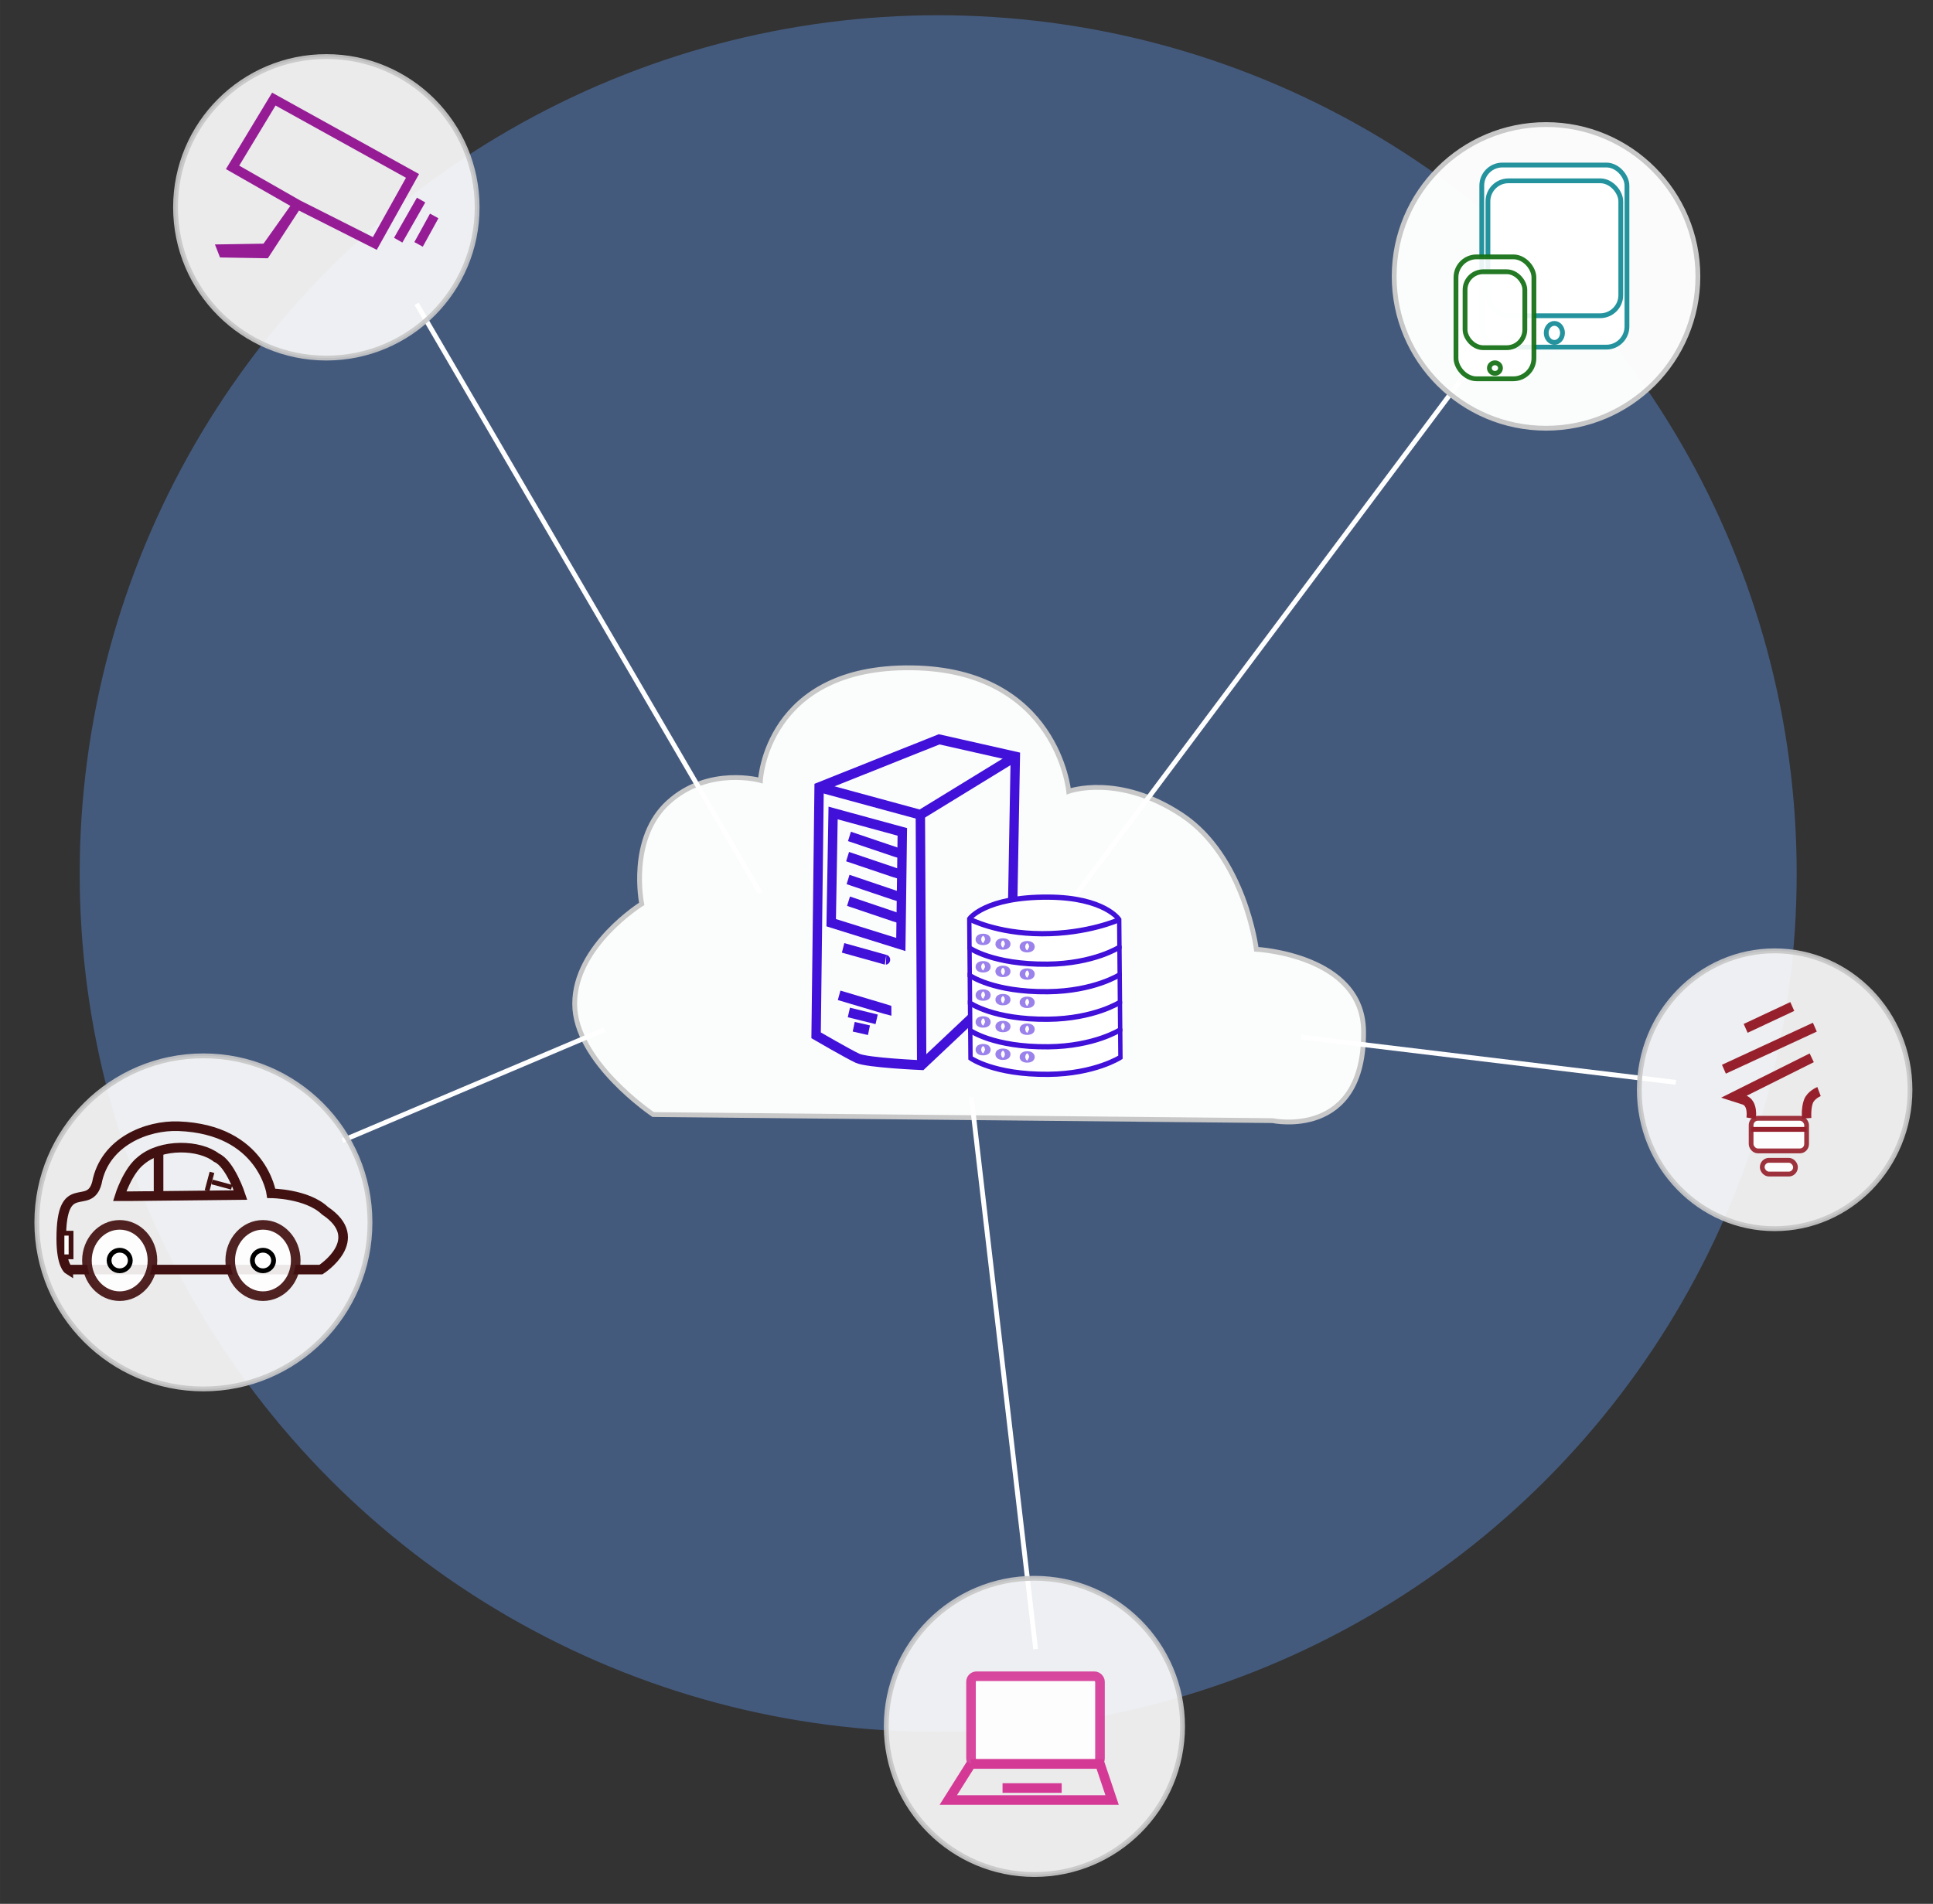 <?xml version="1.0" encoding="UTF-8" standalone="no"?>
<!-- Created with Inkscape (http://www.inkscape.org/) -->

<svg
   xmlns:dc="http://purl.org/dc/elements/1.1/"
   xmlns:cc="http://creativecommons.org/ns#"
   xmlns:rdf="http://www.w3.org/1999/02/22-rdf-syntax-ns#"
   xmlns:svg="http://www.w3.org/2000/svg"
   xmlns="http://www.w3.org/2000/svg"
   xmlns:sodipodi="http://sodipodi.sourceforge.net/DTD/sodipodi-0.dtd"
   xmlns:inkscape="http://www.inkscape.org/namespaces/inkscape"
   width="403"
   height="397"
   viewBox="0 0 106.627 105.04"
   version="1.1"
   id="svg2434"
   inkscape:version="0.92.4 (5da689c313, 2019-01-14)"
   sodipodi:docname="background_iot.svg">
  <rect x="0" y="0" width="106.627" height="105.04" fill="#333333" stroke="none"/>
  <defs
     id="defs2428" />
  <sodipodi:namedview
     id="base"
     pagecolor="#ffffff"
     bordercolor="#666666"
     borderopacity="1.0"
     inkscape:pageopacity="0.0"
     inkscape:pageshadow="2"
     inkscape:zoom="7.919596"
     inkscape:cx="32.386855"
     inkscape:cy="132.80556"
     inkscape:document-units="mm"
     inkscape:current-layer="layer1"
     showgrid="false"
     units="px"
     inkscape:window-width="1920"
     inkscape:window-height="1001"
     inkscape:window-x="-9"
     inkscape:window-y="-9"
     inkscape:window-maximized="1" />
  <g
     inkscape:label="Layer 1"
     inkscape:groupmode="layer"
     id="layer1"
     transform="translate(0,-191.96)">
    <ellipse
       style="opacity:0.92;fill:#639fff;fill-opacity:0.392;stroke:none;stroke-width:0.265;stroke-miterlimit:4;stroke-dasharray:none;stroke-dashoffset:0;stroke-opacity:1"
       id="path4528"
       cx="51.752"
       cy="240.158"
       rx="47.356"
       ry="47.357" />
    <path
       style="fill:#ffffff;fill-opacity:0.98;stroke:#c8c8c8;stroke-width:0.265px;stroke-linecap:butt;stroke-linejoin:miter;stroke-opacity:1"
       d="m 36.032,253.453 34.161,0.335 c 0,0 5.087,1.085 5.024,-4.944 -0.044,-4.209 -5.915,-4.509 -5.915,-4.509 0,0 -0.634,-5.11 -4.119,-7.414 -3.485,-2.304 -6.232,-1.303 -6.232,-1.303 0,0 -0.634,-6.713 -8.661,-6.813 -8.027,-0.1 -8.344,6.212 -8.344,6.212 0,0 -2.852,-0.802 -5.07,1.202 -2.218,2.004 -1.479,5.611 -1.479,5.611 0,0 -3.697,2.304 -3.697,5.511 0,3.206 4.33,6.112 4.33,6.112 z"
       id="path6454"
       inkscape:connector-curvature="0"
       sodipodi:nodetypes="ccscccscccscc" />
    <path
       style="fill:none;stroke:#ffffff;stroke-width:0.265px;stroke-linecap:butt;stroke-linejoin:miter;stroke-opacity:1"
       d="m 33.333,248.773 -14.441,6.116"
       id="path6510"
       inkscape:connector-curvature="0"
       sodipodi:nodetypes="cc" />
    <path
       style="fill:none;stroke:#ffffff;stroke-width:0.265px;stroke-linecap:butt;stroke-linejoin:miter;stroke-opacity:1"
       d="m 53.583,252.49 3.546,30.459"
       id="path6512"
       inkscape:connector-curvature="0"
       sodipodi:nodetypes="cc" />
    <path
       style="fill:none;stroke:#ffffff;stroke-width:0.265px;stroke-linecap:butt;stroke-linejoin:miter;stroke-opacity:1"
       d="m 71.782,249.179 20.661,2.498"
       id="path6514"
       inkscape:connector-curvature="0"
       sodipodi:nodetypes="cc" />
    <path
       style="fill:none;stroke:#ffffff;stroke-width:0.265px;stroke-linecap:butt;stroke-linejoin:miter;stroke-opacity:1"
       d="M 58.952,241.843 82.497,210.369"
       id="path6506"
       inkscape:connector-curvature="0" />
    <g
       id="g7271"
       transform="matrix(0.864,0,0,0.864,10.482,29.408)"
       style="stroke-width:1.158">
      <g
         transform="matrix(0.98,0,0,0.98,0.039,4.262)"
         id="g7060"
         style="stroke-width:1.181">
        <g
           style="stroke-width:0.758"
           id="g1556"
           transform="matrix(1.558,0,0,1.558,-344.588,143.212)">
          <ellipse
             ry="6.35"
             rx="6.35"
             cy="40.069"
             cx="277.849"
             id="path6471"
             style="opacity:1;fill:#ffffff;fill-opacity:0.98;stroke:#c8c8c8;stroke-width:0.201;stroke-miterlimit:4;stroke-dasharray:none;stroke-dashoffset:0;stroke-opacity:1" />
        </g>
        <rect
           style="opacity:0.92;fill:#ffffff;fill-opacity:0.98;stroke:#128a96;stroke-width:0.313;stroke-miterlimit:4;stroke-dasharray:none;stroke-dashoffset:0;stroke-opacity:1"
           id="rect6516"
           width="9.457"
           height="11.866"
           x="84.115"
           y="198.383"
           ry="1.341" />
        <ellipse
           style="opacity:0.92;fill:#ffffff;fill-opacity:0.98;stroke:#128a96;stroke-width:0.313;stroke-miterlimit:4;stroke-dasharray:none;stroke-dashoffset:0;stroke-opacity:1"
           id="path6520"
           cx="88.843"
           cy="209.321"
           rx="0.53"
           ry="0.619" />
        <rect
           style="opacity:0.92;fill:#ffffff;fill-opacity:0.98;stroke:#128a96;stroke-width:0.313;stroke-miterlimit:4;stroke-dasharray:none;stroke-dashoffset:0;stroke-opacity:1"
           id="rect6539"
           width="8.656"
           height="8.792"
           x="84.515"
           y="199.411"
           ry="1.341" />
        <rect
           style="opacity:0.92;fill:#ffffff;fill-opacity:0.98;stroke:#126f12;stroke-width:0.313;stroke-miterlimit:4;stroke-dasharray:none;stroke-dashoffset:0;stroke-opacity:1"
           id="rect6518"
           width="5.077"
           height="7.945"
           x="82.434"
           y="204.367"
           ry="1.341" />
        <ellipse
           style="opacity:0.92;fill:#ffffff;fill-opacity:0.98;stroke:#126f12;stroke-width:0.313;stroke-miterlimit:4;stroke-dasharray:none;stroke-dashoffset:0;stroke-opacity:1"
           id="path6520-4"
           cx="84.972"
           cy="211.614"
           rx="0.362"
           ry="0.345" />
        <rect
           style="opacity:0.92;fill:#ffffff;fill-opacity:0.98;stroke:#126f12;stroke-width:0.313;stroke-miterlimit:4;stroke-dasharray:none;stroke-dashoffset:0;stroke-opacity:1"
           id="rect6541"
           width="3.895"
           height="4.948"
           x="83.025"
           y="205.337"
           ry="1.181" />
      </g>
    </g>
    <path
       style="fill:none;stroke:#ffffff;stroke-width:0.265px;stroke-linecap:butt;stroke-linejoin:miter;stroke-opacity:1"
       d="M 41.947,241.242 22.98,208.725"
       id="path6508"
       inkscape:connector-curvature="0"
       sodipodi:nodetypes="cc" />
    <g
       id="g7080"
       transform="matrix(1.176,0,0,1.207,-19.905,-54.899)"
       style="stroke-width:0.839">
      <ellipse
         ry="6.35"
         rx="6.35"
         cy="254.337"
         cx="100.168"
         id="path6471-5"
         style="opacity:0.92;fill:#ffffff;fill-opacity:0.98;stroke:#c8c8c8;stroke-width:0.222;stroke-miterlimit:4;stroke-dasharray:none;stroke-dashoffset:0;stroke-opacity:1" />
      <g
         transform="translate(-0.529,-0.529)"
         id="g7069"
         style="stroke-width:0.839">
        <rect
           style="opacity:0.92;fill:#ffffff;fill-opacity:0.98;stroke:#96212d;stroke-width:0.222;stroke-miterlimit:4;stroke-dasharray:none;stroke-dashoffset:0;stroke-opacity:1"
           id="rect6598"
           width="1.559"
           height="0.628"
           x="100.115"
           y="258.091"
           ry="0.314" />
        <rect
           style="opacity:0.92;fill:#ffffff;fill-opacity:0.98;stroke:#96212d;stroke-width:0.222;stroke-miterlimit:4;stroke-dasharray:none;stroke-dashoffset:0;stroke-opacity:1"
           id="rect6600"
           width="2.603"
           height="1.49"
           x="99.593"
           y="256.17"
           ry="0.314" />
        <path
           style="fill:none;stroke:#96212d;stroke-width:0.444;stroke-linecap:butt;stroke-linejoin:miter;stroke-miterlimit:4;stroke-dasharray:none;stroke-opacity:1"
           d="m 98.317,253.926 4.265,-1.921"
           id="path6608"
           inkscape:connector-curvature="0"
           sodipodi:nodetypes="cc" />
        <path
           style="fill:none;stroke:#96212d;stroke-width:0.444;stroke-linecap:butt;stroke-linejoin:miter;stroke-miterlimit:4;stroke-dasharray:none;stroke-opacity:1"
           d="m 99.337,252.059 2.187,-0.999"
           id="path6610"
           inkscape:connector-curvature="0"
           sodipodi:nodetypes="cc" />
        <path
           style="fill:none;stroke:#96212d;stroke-width:0.444;stroke-linecap:butt;stroke-linejoin:miter;stroke-miterlimit:4;stroke-dasharray:none;stroke-opacity:1"
           d="m 99.593,256.17 c 0,0 0.12,-0.7 -0.343,-0.844 -0.462,-0.144 -0.462,-0.144 -0.462,-0.144 l 3.648,-1.777"
           id="path6606"
           inkscape:connector-curvature="0" />
        <path
           style="fill:none;stroke:#96212d;stroke-width:0.444;stroke-linecap:butt;stroke-linejoin:miter;stroke-miterlimit:4;stroke-dasharray:none;stroke-opacity:1"
           d="m 102.196,256.17 c 0,0 -0.034,-0.467 0.086,-0.772 0.12,-0.305 0.497,-0.449 0.497,-0.449"
           id="path6612"
           inkscape:connector-curvature="0" />
        <path
           style="fill:none;stroke:#96212d;stroke-width:0.222px;stroke-linecap:butt;stroke-linejoin:miter;stroke-opacity:1"
           d="m 99.593,256.677 h 2.603"
           id="path6634"
           inkscape:connector-curvature="0" />
      </g>
    </g>
    <g
       id="g7034"
       transform="matrix(1.287,0,0,1.287,-20.668,-86.686)"
       style="stroke-width:0.777">
      <ellipse
         ry="6.35"
         rx="6.35"
         cy="290.518"
         cx="60.394"
         id="path6471-9"
         style="opacity:0.92;fill:#ffffff;fill-opacity:0.98;stroke:#c8c8c8;stroke-width:0.206;stroke-miterlimit:4;stroke-dasharray:none;stroke-dashoffset:0;stroke-opacity:1" />
      <g
         transform="translate(-190.021,164.55)"
         style="stroke:#d43996;stroke-width:0.777;stroke-opacity:1"
         id="g2525">
        <rect
           style="opacity:0.92;fill:#ffffff;fill-opacity:0.98;stroke:#d43996;stroke-width:0.411;stroke-miterlimit:4;stroke-dasharray:none;stroke-dashoffset:0;stroke-opacity:1"
           id="rect6675"
           width="5.528"
           height="3.759"
           x="247.698"
           y="123.818"
           ry="0.235" />
        <path
           style="fill:none;stroke:#d43996;stroke-width:0.411;stroke-linecap:butt;stroke-linejoin:miter;stroke-miterlimit:4;stroke-dasharray:none;stroke-opacity:1"
           d="m 247.698,127.578 -0.975,1.548 h 7.023 l -0.52,-1.548 h -5.528 v 0"
           id="path6677"
           inkscape:connector-curvature="0" />
        <path
           style="fill:none;stroke:#d43996;stroke-width:0.411;stroke-linecap:butt;stroke-linejoin:miter;stroke-miterlimit:4;stroke-dasharray:none;stroke-opacity:1"
           d="m 249.049,128.61 h 2.536"
           id="path6679"
           inkscape:connector-curvature="0" />
      </g>
    </g>
    <g
       id="g7011"
       transform="matrix(1.31,0,0,1.31,-13.718,-62.297)"
       style="stroke-width:0.763">
      <ellipse
         ry="6.35"
         rx="6.35"
         cy="202.821"
         cx="24.213"
         id="path6471-2"
         style="opacity:0.92;fill:#ffffff;fill-opacity:0.98;stroke:#c8c8c8;stroke-width:0.202;stroke-miterlimit:4;stroke-dasharray:none;stroke-dashoffset:0;stroke-opacity:1" />
      <path
         sodipodi:nodetypes="ccccccccccc"
         inkscape:connector-curvature="0"
         id="path6697"
         d="m 19.816,204.582 1.857,-0.03 1.318,-1.857 -2.726,-1.557 1.737,-2.875 5.84,3.235 -1.587,2.845 -3.265,-1.647 -1.348,2.067 -1.767,-0.03 z"
         style="fill:none;stroke:#961c96;stroke-width:0.404;stroke-linecap:butt;stroke-linejoin:miter;stroke-miterlimit:4;stroke-dasharray:none;stroke-opacity:1" />
      <path
         sodipodi:nodetypes="cc"
         inkscape:connector-curvature="0"
         id="path6699"
         d="m 27.239,204.205 0.964,-1.69"
         style="fill:none;stroke:#961c96;stroke-width:0.404;stroke-linecap:butt;stroke-linejoin:miter;stroke-miterlimit:4;stroke-dasharray:none;stroke-opacity:1" />
      <path
         inkscape:connector-curvature="0"
         id="path6703"
         d="m 28.097,204.382 0.659,-1.198"
         style="fill:none;stroke:#961c96;stroke-width:0.404;stroke-linecap:butt;stroke-linejoin:miter;stroke-miterlimit:4;stroke-dasharray:none;stroke-opacity:1" />
    </g>
    <g
       id="g7863"
       transform="matrix(1.309,0,0,1.308,-15.362,-75.985)"
       style="stroke-width:0.764">
      <g
         style="stroke:#4110d9;stroke-width:0.779;stroke-opacity:1"
         transform="matrix(0.98,0,0,0.98,-336.242,161.378)"
         id="g17200">
        <g
           id="g10316"
           transform="matrix(0.991,0.032,-0.033,1.041,148.266,-5.206)"
           style="stroke:#4110d9;stroke-width:0.767;stroke-opacity:1">
          <path
             inkscape:connector-curvature="0"
             id="path8717"
             d="m 246.65,72.581 5.136,-2.138 3.327,0.61 0.134,9.261 -3.768,3.61 c 0,0 -2.364,-0.024 -2.795,-0.2 -0.431,-0.176 -1.823,-0.891 -1.823,-0.891 z"
             style="fill:none;stroke:#4110d9;stroke-width:0.406;stroke-linecap:butt;stroke-linejoin:miter;stroke-miterlimit:4;stroke-dasharray:none;stroke-opacity:1" />
          <path
             sodipodi:nodetypes="ccc"
             inkscape:connector-curvature="0"
             id="path8719"
             d="m 246.65,72.581 4.426,1.002 4.037,-2.531"
             style="fill:none;stroke:#4110d9;stroke-width:0.406;stroke-linecap:butt;stroke-linejoin:miter;stroke-miterlimit:4;stroke-dasharray:none;stroke-opacity:1" />
          <path
             sodipodi:nodetypes="cc"
             inkscape:connector-curvature="0"
             id="path8721"
             d="m 251.076,73.584 0.403,10.34"
             style="fill:none;stroke:#4110d9;stroke-width:0.406;stroke-linecap:butt;stroke-linejoin:miter;stroke-miterlimit:4;stroke-dasharray:none;stroke-opacity:1" />
          <path
             sodipodi:nodetypes="ccccc"
             inkscape:connector-curvature="0"
             id="path8723"
             d="m 247.292,73.627 3.026,0.688 0.091,4.653 -3.049,-0.807 z"
             style="fill:none;stroke:#4110d9;stroke-width:0.406;stroke-linecap:butt;stroke-linejoin:miter;stroke-miterlimit:4;stroke-dasharray:none;stroke-opacity:1" />
          <path
             inkscape:connector-curvature="0"
             id="path8725"
             d="m 248.033,74.573 c 2.289,0.664 2.312,0.664 2.312,0.664"
             style="fill:none;stroke:#4110d9;stroke-width:0.406;stroke-linecap:butt;stroke-linejoin:miter;stroke-miterlimit:4;stroke-dasharray:none;stroke-opacity:1" />
          <path
             inkscape:connector-curvature="0"
             id="path8725-8"
             d="m 247.98,75.41 c 2.289,0.664 2.312,0.664 2.312,0.664"
             style="fill:none;stroke:#4110d9;stroke-width:0.406;stroke-linecap:butt;stroke-linejoin:miter;stroke-miterlimit:4;stroke-dasharray:none;stroke-opacity:1" />
          <path
             inkscape:connector-curvature="0"
             id="path8725-1"
             d="m 248.032,76.354 c 2.289,0.664 2.312,0.664 2.312,0.664"
             style="fill:none;stroke:#4110d9;stroke-width:0.406;stroke-linecap:butt;stroke-linejoin:miter;stroke-miterlimit:4;stroke-dasharray:none;stroke-opacity:1" />
          <path
             inkscape:connector-curvature="0"
             id="path8725-3"
             d="m 248.082,77.25 c 2.289,0.664 2.312,0.664 2.312,0.664"
             style="fill:none;stroke:#4110d9;stroke-width:0.406;stroke-linecap:butt;stroke-linejoin:miter;stroke-miterlimit:4;stroke-dasharray:none;stroke-opacity:1" />
          <path
             inkscape:connector-curvature="0"
             id="path8754"
             d="m 247.911,79.185 c 1.904,0.44 1.88,0.44 1.88,0.44"
             style="fill:none;stroke:#4110d9;stroke-width:0.406;stroke-linecap:butt;stroke-linejoin:miter;stroke-miterlimit:4;stroke-dasharray:none;stroke-opacity:1" />
          <path
             inkscape:connector-curvature="0"
             id="path8756"
             d="m 247.804,81.15 c 2.262,0.571 2.286,0.57 2.286,0.57"
             style="fill:none;stroke:#4110d9;stroke-width:0.406;stroke-linecap:butt;stroke-linejoin:miter;stroke-miterlimit:4;stroke-dasharray:none;stroke-opacity:1" />
          <path
             inkscape:connector-curvature="0"
             id="path8758"
             d="m 248.25,81.845 1.213,0.247"
             style="fill:none;stroke:#4110d9;stroke-width:0.406;stroke-linecap:butt;stroke-linejoin:miter;stroke-miterlimit:4;stroke-dasharray:none;stroke-opacity:1" />
          <path
             inkscape:connector-curvature="0"
             id="path8760"
             d="m 248.48,82.429 0.665,0.122"
             style="fill:none;stroke:#4110d9;stroke-width:0.406;stroke-linecap:butt;stroke-linejoin:miter;stroke-miterlimit:4;stroke-dasharray:none;stroke-opacity:1" />
        </g>
        <g
           id="g16848"
           transform="matrix(0.535,0.01,-0.008,0.643,183.564,21.552)"
           style="stroke:#4110d9;stroke-width:1.329;stroke-opacity:1">
          <path
             sodipodi:nodetypes="ccsccscc"
             inkscape:connector-curvature="0"
             id="path16774"
             d="m 400.041,98.137 0.047,1.937 c 0,0 1.89,1.098 6.284,0.992 3.732,-0.09 5.764,-1.228 5.764,-1.228 l -0.047,-1.843 c 0,0 -1.181,-1.465 -5.717,-1.417 -5.102,0.053 -6.331,1.559 -6.331,1.559 z"
             style="fill:#ffffff;fill-opacity:1;stroke:#4110d9;stroke-width:0.352px;stroke-linecap:butt;stroke-linejoin:miter;stroke-opacity:1" />
          <path
             inkscape:connector-curvature="0"
             id="path16776"
             d="m 400.041,98.137 c 0,0 2.173,0.945 5.859,0.898 3.685,-0.047 6.189,-1.039 6.189,-1.039"
             style="fill:#ffffff;fill-opacity:1;stroke:#4110d9;stroke-width:0.352px;stroke-linecap:butt;stroke-linejoin:miter;stroke-opacity:1" />
          <path
             sodipodi:nodetypes="ccsccscc"
             inkscape:connector-curvature="0"
             id="path16774-5"
             d="m 399.993,96.295 0.047,1.937 c 0,0 1.89,1.098 6.284,0.992 3.732,-0.09 5.764,-1.228 5.764,-1.228 l -0.047,-1.843 c 0,0 -1.181,-1.465 -5.717,-1.417 -5.102,0.053 -6.331,1.559 -6.331,1.559 z"
             style="fill:#ffffff;fill-opacity:1;stroke:#4110d9;stroke-width:0.352px;stroke-linecap:butt;stroke-linejoin:miter;stroke-opacity:1" />
          <path
             inkscape:connector-curvature="0"
             id="path16776-8"
             d="m 399.993,96.295 c 0,0 2.173,0.945 5.859,0.898 3.685,-0.047 6.189,-1.039 6.189,-1.039"
             style="fill:#ffffff;fill-opacity:1;stroke:#4110d9;stroke-width:0.352px;stroke-linecap:butt;stroke-linejoin:miter;stroke-opacity:1" />
          <path
             sodipodi:nodetypes="ccsccscc"
             inkscape:connector-curvature="0"
             id="path16774-3"
             d="m 399.946,94.452 0.047,1.937 c 0,0 1.89,1.098 6.284,0.992 3.732,-0.09 5.764,-1.228 5.764,-1.228 l -0.047,-1.843 c 0,0 -1.181,-1.465 -5.717,-1.417 -5.102,0.053 -6.331,1.559 -6.331,1.559 z"
             style="fill:#ffffff;fill-opacity:1;stroke:#4110d9;stroke-width:0.352px;stroke-linecap:butt;stroke-linejoin:miter;stroke-opacity:1" />
          <path
             inkscape:connector-curvature="0"
             id="path16776-3"
             d="m 399.946,94.452 c 0,0 2.173,0.945 5.859,0.898 3.685,-0.047 6.189,-1.039 6.189,-1.039"
             style="fill:#ffffff;fill-opacity:1;stroke:#4110d9;stroke-width:0.352px;stroke-linecap:butt;stroke-linejoin:miter;stroke-opacity:1" />
          <path
             sodipodi:nodetypes="ccsccscc"
             inkscape:connector-curvature="0"
             id="path16774-6"
             d="m 399.899,92.609 0.047,1.937 c 0,0 1.89,1.098 6.284,0.992 3.732,-0.09 5.764,-1.228 5.764,-1.228 l -0.047,-1.843 c 0,0 -1.181,-1.465 -5.717,-1.417 -5.102,0.053 -6.331,1.559 -6.331,1.559 z"
             style="fill:#ffffff;fill-opacity:1;stroke:#4110d9;stroke-width:0.352px;stroke-linecap:butt;stroke-linejoin:miter;stroke-opacity:1" />
          <path
             inkscape:connector-curvature="0"
             id="path16776-4"
             d="m 399.899,92.609 c 0,0 2.173,0.945 5.859,0.898 3.685,-0.047 6.189,-1.039 6.189,-1.039"
             style="fill:#ffffff;fill-opacity:1;stroke:#4110d9;stroke-width:0.352px;stroke-linecap:butt;stroke-linejoin:miter;stroke-opacity:1" />
          <path
             sodipodi:nodetypes="ccsccscc"
             inkscape:connector-curvature="0"
             id="path16774-2"
             d="m 399.851,90.767 0.047,1.937 c 0,0 1.89,1.098 6.284,0.992 3.732,-0.09 5.764,-1.228 5.764,-1.228 l -0.047,-1.843 c 0,0 -1.181,-1.465 -5.717,-1.417 -5.102,0.053 -6.331,1.559 -6.331,1.559 z"
             style="fill:#ffffff;fill-opacity:1;stroke:#4110d9;stroke-width:0.352px;stroke-linecap:butt;stroke-linejoin:miter;stroke-opacity:1" />
          <path
             inkscape:connector-curvature="0"
             id="path16776-42"
             d="m 399.851,90.767 c 0,0 2.173,0.945 5.859,0.898 3.685,-0.047 6.189,-1.039 6.189,-1.039"
             style="fill:#ffffff;fill-opacity:1;stroke:#4110d9;stroke-width:0.352px;stroke-linecap:butt;stroke-linejoin:miter;stroke-opacity:1" />
        </g>
        <g
           style="stroke:#4110d9;stroke-width:0.779;stroke-opacity:1"
           id="g17042"
           transform="translate(-3.268,-10.591)">
          <ellipse
             ry="0.039"
             rx="0.119"
             cy="95.386"
             cx="400.621"
             id="path16850"
             style="opacity:0.527;fill:#ffffff;fill-opacity:1;stroke:#4110d9;stroke-width:0.412;stroke-miterlimit:4;stroke-dasharray:none;stroke-dashoffset:0;stroke-opacity:1" />
          <ellipse
             ry="0.039"
             rx="0.119"
             cy="95.583"
             cx="401.474"
             id="path16850-2"
             style="opacity:0.527;fill:#ffffff;fill-opacity:1;stroke:#4110d9;stroke-width:0.412;stroke-miterlimit:4;stroke-dasharray:none;stroke-dashoffset:0;stroke-opacity:1" />
          <ellipse
             ry="0.039"
             rx="0.119"
             cy="95.699"
             cx="402.516"
             id="path16850-29"
             style="opacity:0.527;fill:#ffffff;fill-opacity:1;stroke:#4110d9;stroke-width:0.412;stroke-miterlimit:4;stroke-dasharray:none;stroke-dashoffset:0;stroke-opacity:1" />
        </g>
        <g
           style="stroke:#4110d9;stroke-width:0.779;stroke-opacity:1"
           transform="translate(-3.268,-9.413)"
           id="g17042-1">
          <ellipse
             ry="0.039"
             rx="0.119"
             cy="95.386"
             cx="400.621"
             id="path16850-1"
             style="opacity:0.527;fill:#ffffff;fill-opacity:1;stroke:#4110d9;stroke-width:0.412;stroke-miterlimit:4;stroke-dasharray:none;stroke-dashoffset:0;stroke-opacity:1" />
          <ellipse
             ry="0.039"
             rx="0.119"
             cy="95.583"
             cx="401.474"
             id="path16850-2-1"
             style="opacity:0.527;fill:#ffffff;fill-opacity:1;stroke:#4110d9;stroke-width:0.412;stroke-miterlimit:4;stroke-dasharray:none;stroke-dashoffset:0;stroke-opacity:1" />
          <ellipse
             ry="0.039"
             rx="0.119"
             cy="95.699"
             cx="402.516"
             id="path16850-29-1"
             style="opacity:0.527;fill:#ffffff;fill-opacity:1;stroke:#4110d9;stroke-width:0.412;stroke-miterlimit:4;stroke-dasharray:none;stroke-dashoffset:0;stroke-opacity:1" />
        </g>
        <g
           style="stroke:#4110d9;stroke-width:0.779;stroke-opacity:1"
           transform="translate(-3.268,-8.196)"
           id="g17042-4">
          <ellipse
             ry="0.039"
             rx="0.119"
             cy="95.386"
             cx="400.621"
             id="path16850-6"
             style="opacity:0.527;fill:#ffffff;fill-opacity:1;stroke:#4110d9;stroke-width:0.412;stroke-miterlimit:4;stroke-dasharray:none;stroke-dashoffset:0;stroke-opacity:1" />
          <ellipse
             ry="0.039"
             rx="0.119"
             cy="95.583"
             cx="401.474"
             id="path16850-2-2"
             style="opacity:0.527;fill:#ffffff;fill-opacity:1;stroke:#4110d9;stroke-width:0.412;stroke-miterlimit:4;stroke-dasharray:none;stroke-dashoffset:0;stroke-opacity:1" />
          <ellipse
             ry="0.039"
             rx="0.119"
             cy="95.699"
             cx="402.516"
             id="path16850-29-6"
             style="opacity:0.527;fill:#ffffff;fill-opacity:1;stroke:#4110d9;stroke-width:0.412;stroke-miterlimit:4;stroke-dasharray:none;stroke-dashoffset:0;stroke-opacity:1" />
        </g>
        <g
           style="stroke:#4110d9;stroke-width:0.779;stroke-opacity:1"
           transform="translate(-3.268,-7.039)"
           id="g17042-3">
          <ellipse
             ry="0.039"
             rx="0.119"
             cy="95.386"
             cx="400.621"
             id="path16850-23"
             style="opacity:0.527;fill:#ffffff;fill-opacity:1;stroke:#4110d9;stroke-width:0.412;stroke-miterlimit:4;stroke-dasharray:none;stroke-dashoffset:0;stroke-opacity:1" />
          <ellipse
             ry="0.039"
             rx="0.119"
             cy="95.583"
             cx="401.474"
             id="path16850-2-3"
             style="opacity:0.527;fill:#ffffff;fill-opacity:1;stroke:#4110d9;stroke-width:0.412;stroke-miterlimit:4;stroke-dasharray:none;stroke-dashoffset:0;stroke-opacity:1" />
          <ellipse
             ry="0.039"
             rx="0.119"
             cy="95.699"
             cx="402.516"
             id="path16850-29-2"
             style="opacity:0.527;fill:#ffffff;fill-opacity:1;stroke:#4110d9;stroke-width:0.412;stroke-miterlimit:4;stroke-dasharray:none;stroke-dashoffset:0;stroke-opacity:1" />
        </g>
        <g
           style="stroke:#4110d9;stroke-width:0.779;stroke-opacity:1"
           transform="translate(-3.268,-5.846)"
           id="g17042-7">
          <ellipse
             ry="0.039"
             rx="0.119"
             cy="95.386"
             cx="400.621"
             id="path16850-8"
             style="opacity:0.527;fill:#ffffff;fill-opacity:1;stroke:#4110d9;stroke-width:0.412;stroke-miterlimit:4;stroke-dasharray:none;stroke-dashoffset:0;stroke-opacity:1" />
          <ellipse
             ry="0.039"
             rx="0.119"
             cy="95.583"
             cx="401.474"
             id="path16850-2-4"
             style="opacity:0.527;fill:#ffffff;fill-opacity:1;stroke:#4110d9;stroke-width:0.412;stroke-miterlimit:4;stroke-dasharray:none;stroke-dashoffset:0;stroke-opacity:1" />
          <ellipse
             ry="0.039"
             rx="0.119"
             cy="95.699"
             cx="402.516"
             id="path16850-29-24"
             style="opacity:0.527;fill:#ffffff;fill-opacity:1;stroke:#4110d9;stroke-width:0.412;stroke-miterlimit:4;stroke-dasharray:none;stroke-dashoffset:0;stroke-opacity:1" />
        </g>
      </g>
    </g>
    <ellipse
       style="opacity:0.92;fill:#ffffff;fill-opacity:0.98;stroke:#c8c8c8;stroke-width:0.265;stroke-miterlimit:4;stroke-dasharray:none;stroke-dashoffset:0;stroke-opacity:1"
       id="path6471-3"
       cx="11.22"
       cy="259.403"
       rx="9.189"
       ry="9.189" />
    <path
       style="fill:none;stroke:#411010;stroke-width:0.529;stroke-linecap:butt;stroke-linejoin:miter;stroke-miterlimit:4;stroke-dasharray:none;stroke-opacity:1"
       d="m 3.768,262.006 h 13.937 c 0,0 2.6,-1.659 0.218,-3.25 -0.991,-0.942 -2.957,-0.956 -2.957,-0.956 0,0 -0.502,-3.526 -5.113,-3.703 -1.731,-0.067 -4.078,0.843 -4.511,3.133 -0.433,1.591 -1.963,-0.425 -1.963,3.066 0,1.468 0.389,1.711 0.389,1.711 z"
       id="path6727"
       inkscape:connector-curvature="0"
       sodipodi:nodetypes="ccccscscc" />
    <ellipse
       style="opacity:0.92;fill:#ffffff;fill-opacity:0.98;stroke:#411010;stroke-width:0.529;stroke-miterlimit:4;stroke-dasharray:none;stroke-dashoffset:0;stroke-opacity:1"
       id="path6710"
       cx="6.602"
       cy="261.506"
       rx="1.807"
       ry="1.967" />
    <ellipse
       style="opacity:0.92;fill:#ffffff;fill-opacity:0.98;stroke:#411010;stroke-width:0.529;stroke-miterlimit:4;stroke-dasharray:none;stroke-dashoffset:0;stroke-opacity:1"
       id="path6710-0"
       cx="14.506"
       cy="261.506"
       rx="1.807"
       ry="1.967" />
    <path
       style="fill:none;stroke:#411010;stroke-width:0.529;stroke-linecap:butt;stroke-linejoin:miter;stroke-miterlimit:4;stroke-dasharray:none;stroke-opacity:1"
       d="m 7.334,257.957 5.936,-0.064 c 0,0 -0.575,-1.74 -1.331,-2.062 -0.923,-0.723 -3.027,-0.797 -4.15,0.15 -0.756,0.579 -1.19,1.977 -1.19,1.977 z"
       id="path954"
       inkscape:connector-curvature="0"
       sodipodi:nodetypes="cccccc" />
    <rect
       style="opacity:1;fill:#ffffff;fill-opacity:1;stroke:#411010;stroke-width:0.265;stroke-miterlimit:4;stroke-dasharray:none;stroke-dashoffset:0;stroke-opacity:1"
       id="rect6778"
       width="0.501"
       height="1.303"
       x="3.418"
       y="260" />
    <path
       style="fill:none;stroke:#411010;stroke-width:0.529;stroke-linecap:butt;stroke-linejoin:miter;stroke-miterlimit:4;stroke-dasharray:none;stroke-opacity:1"
       d="m 8.746,255.607 v 2.339"
       id="path6780"
       inkscape:connector-curvature="0" />
    <ellipse
       style="opacity:1;fill:#ffffff;fill-opacity:1;stroke:#000000;stroke-width:0.265;stroke-miterlimit:4;stroke-dasharray:none;stroke-dashoffset:0;stroke-opacity:1"
       id="path6782"
       cx="6.602"
       cy="261.506"
       rx="0.585"
       ry="0.568" />
    <ellipse
       style="opacity:1;fill:#ffffff;fill-opacity:1;stroke:#000000;stroke-width:0.265;stroke-miterlimit:4;stroke-dasharray:none;stroke-dashoffset:0;stroke-opacity:1"
       id="path6782-8"
       cx="14.506"
       cy="261.506"
       rx="0.585"
       ry="0.568" />
    <path
       style="fill:none;stroke:#411010;stroke-width:0.265px;stroke-linecap:butt;stroke-linejoin:miter;stroke-opacity:1"
       d="m 11.693,256.642 c -0.256,0.954 -0.272,1.016 -0.272,1.016"
       id="path1534"
       inkscape:connector-curvature="0" />
    <path
       style="fill:none;stroke:#411010;stroke-width:0.265px;stroke-linecap:butt;stroke-linejoin:miter;stroke-opacity:1"
       d="m 11.693,257.171 1.089,0.292"
       id="path1536"
       inkscape:connector-curvature="0" />
  </g>
</svg>
